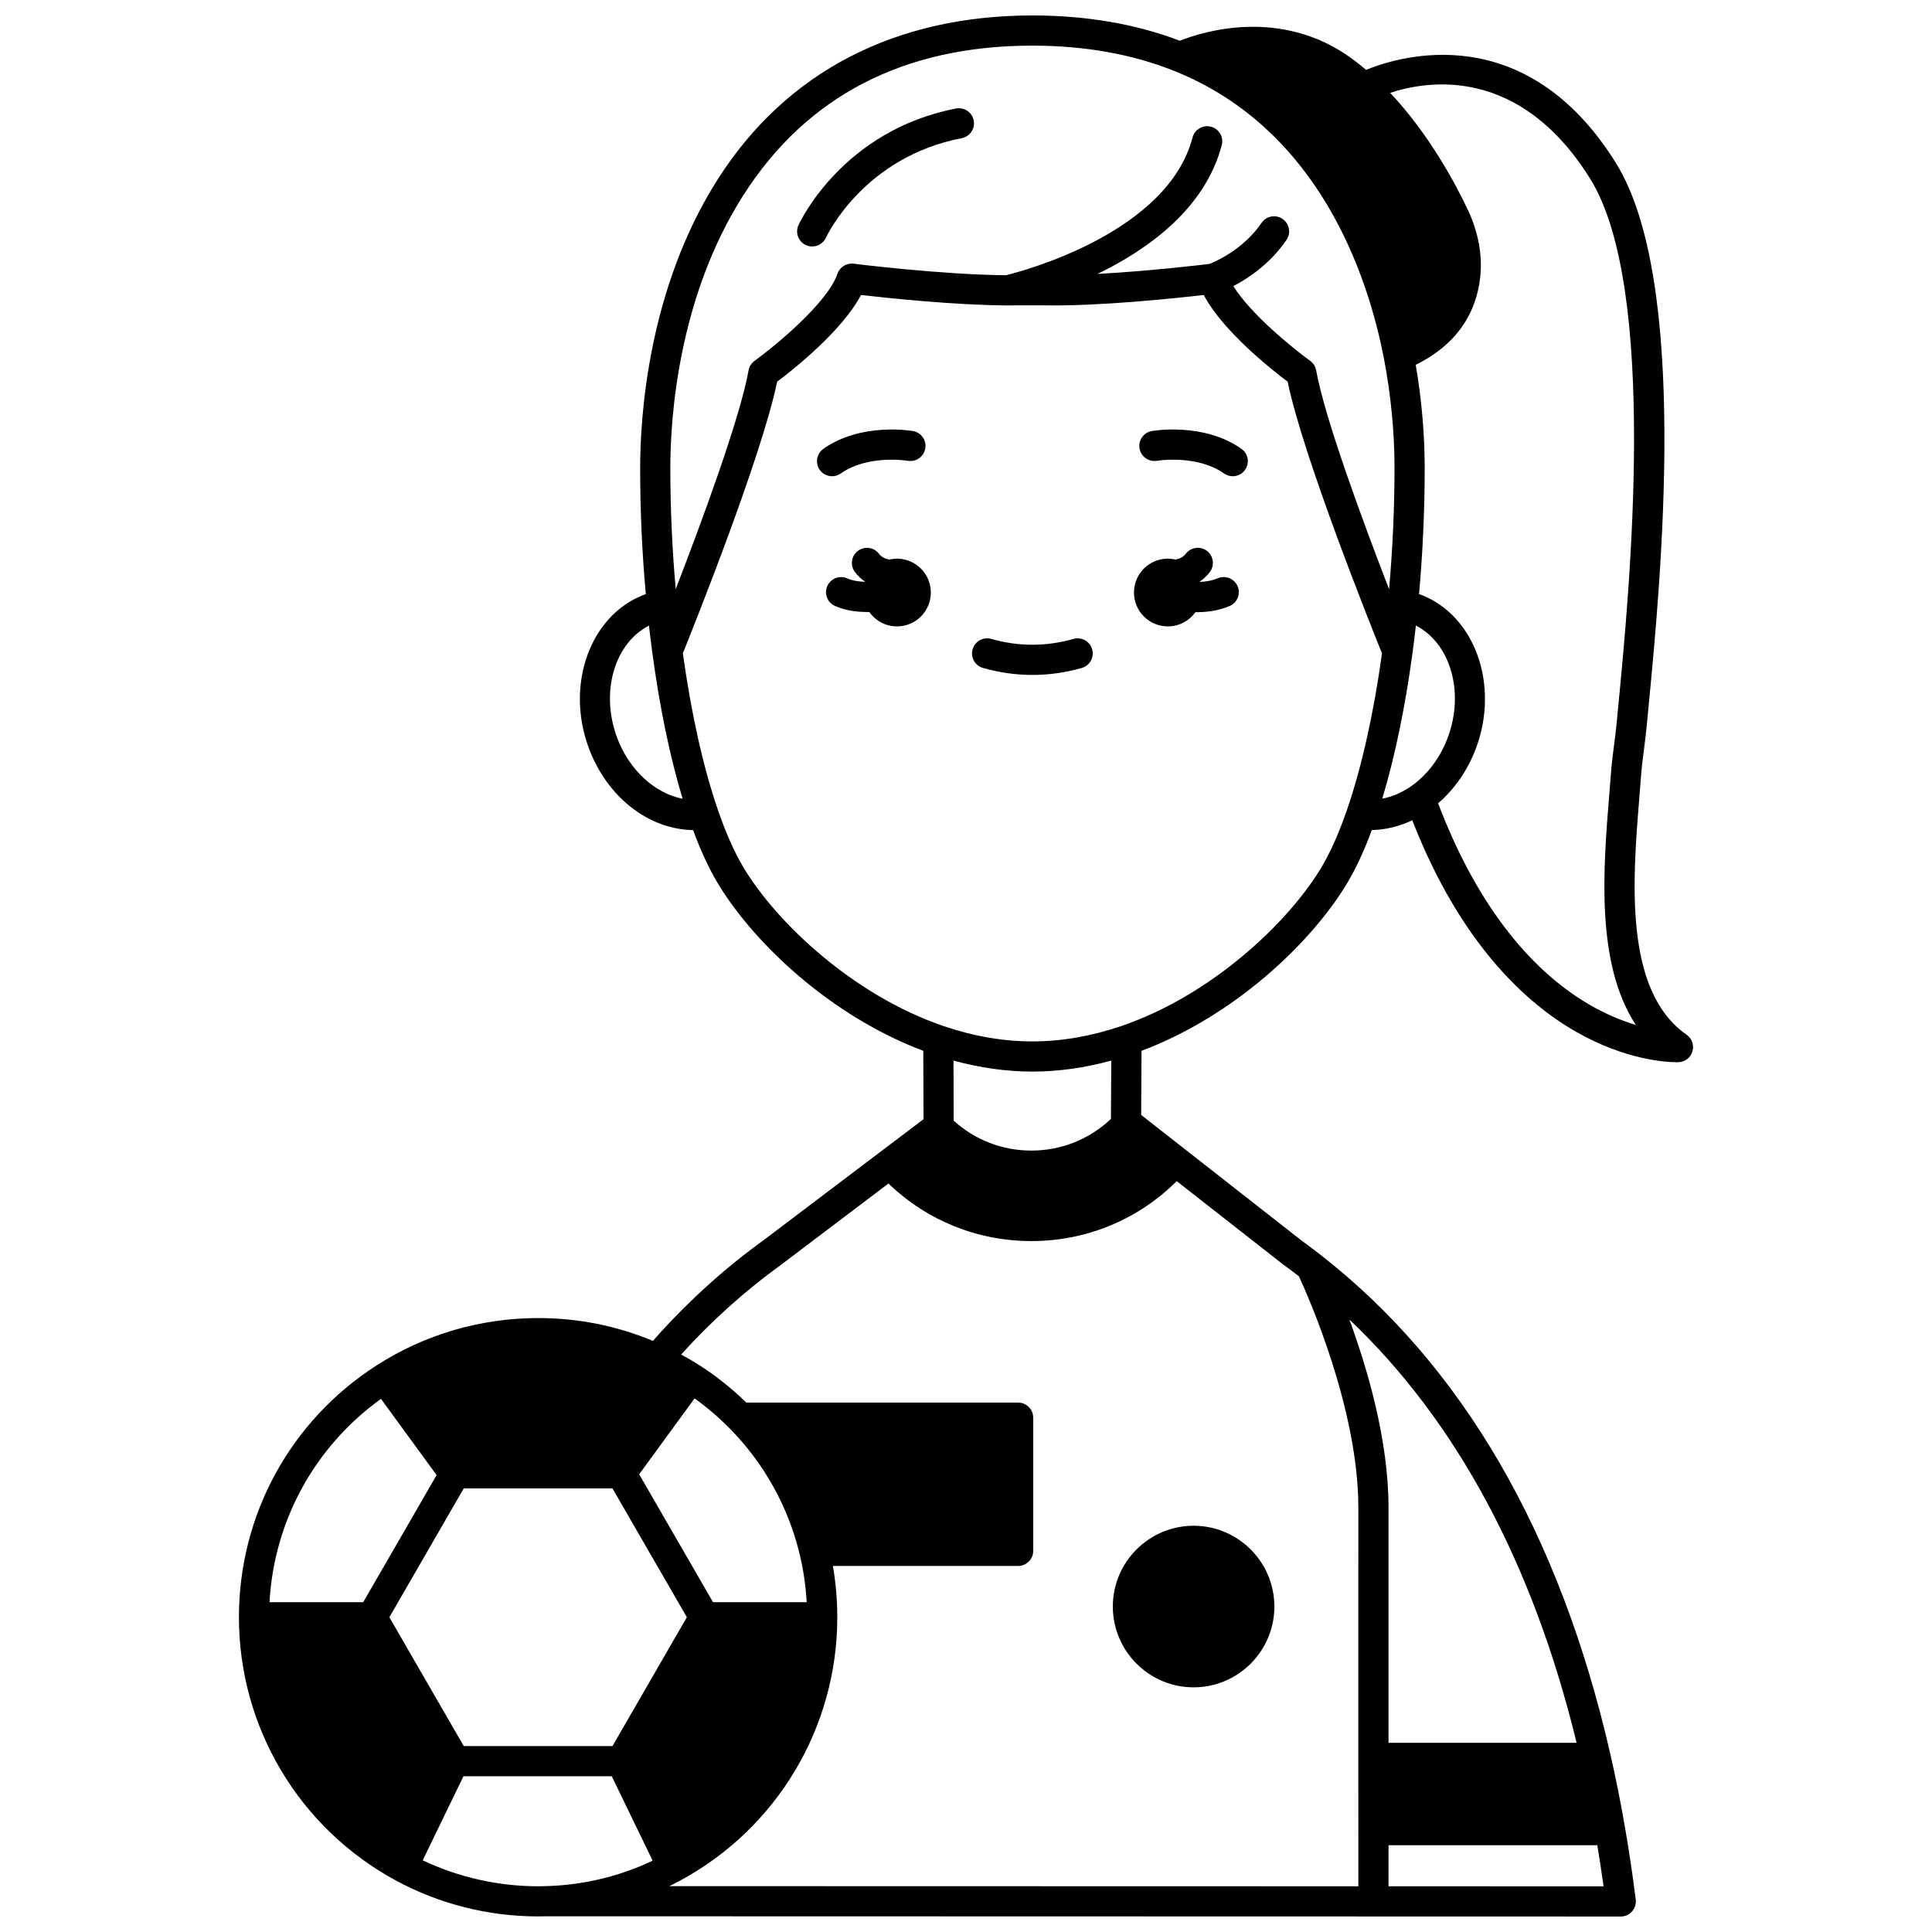 <?xml version="1.0" encoding="UTF-8"?>
<!-- Uploaded to: SVG Repo, www.svgrepo.com, Generator: SVG Repo Mixer Tools -->
<svg width="800px" height="800px" version="1.1" viewBox="144 144 512 512" xmlns="http://www.w3.org/2000/svg">
 <defs>
  <clipPath id="a">
   <path d="m207 148.09h386v503.81h-386z"/>
  </clipPath>
 </defs>
 <path d="m381.7 292.05c-0.684 0-1.348 0.082-1.988 0.23-0.676-0.102-1.387-0.316-1.996-0.773l-0.082-0.059c-0.234-0.168-0.477-0.406-0.691-0.691-1.34-1.758-3.848-2.094-5.606-0.758-1.758 1.34-2.094 3.848-0.758 5.606 0.699 0.918 1.5 1.703 2.383 2.336 0.082 0.062 0.168 0.109 0.254 0.168-0.008 0.023-0.016 0.047-0.023 0.07-0.078-0.004-0.152 0-0.23-0.004-1.762-0.074-3.297-0.383-4.434-0.895-2.016-0.902-4.379 0-5.281 2.016s0 4.383 2.016 5.281c2.082 0.93 4.559 1.465 7.328 1.582 0.504 0.027 1.008 0.039 1.512 0.039 0.09 0 0.18-0.008 0.27-0.008 1.625 2.301 4.301 3.812 7.332 3.812 4.957 0 8.977-4.019 8.977-8.977-0.004-4.957-4.019-8.977-8.98-8.977z"/>
 <g clip-path="url(#a)">
  <path d="m590.96 418.21c-16.684-11.59-14.285-41.137-12.527-62.711 0.172-2.102 0.336-4.141 0.48-6.098 0.172-2.324 0.473-4.617 0.785-7.047 0.258-1.992 0.527-4.051 0.715-6.121 0.137-1.438 0.289-3.031 0.453-4.758 3.262-33.852 10.902-113.12-8.746-144.47-23.996-38.293-57.188-28.133-66.094-24.492-1.254-1.066-2.527-2.078-3.812-3.019-18.797-13.688-39.594-7.062-45.547-4.699-11.668-4.441-24.797-6.699-39.062-6.699-36.426 0-65.246 14.984-83.34 43.332-18.609 29.156-20.617 63.297-20.617 76.621 0 11.168 0.504 22.387 1.496 33.391-0.258 0.09-0.512 0.18-0.754 0.281-14.07 5.606-20.527 23.727-14.398 40.402 4.828 13.113 15.906 21.691 27.68 21.855 2.027 5.481 4.219 10.211 6.539 14.086 9.379 15.621 29.684 35.082 54.469 44.418l0.062 18.121-42.477 32.133c-9.934 7.176-19.254 15.547-27.727 24.918l-1.508 1.699c-9.629-4.012-19.844-6.051-30.418-6.051-15.266 0-30.086 4.348-42.859 12.57-22.812 14.68-36.434 39.621-36.434 66.715 0 29.105 15.898 55.82 41.492 69.715 11.52 6.262 24.59 9.57 37.797 9.57 0.832 0 1.672-0.012 2.477-0.039l284.43 0.07c1.145 0 2.238-0.492 2.996-1.352 0.758-0.859 1.113-2.004 0.973-3.141-0.805-6.477-1.762-12.898-2.836-19.074-1.125-6.539-2.422-13.047-3.863-19.355-13.379-58.598-39.246-103.17-76.867-132.46-1.555-1.223-3.18-2.445-4.965-3.738l-42.535-33.312 0.094-16.984c24.812-9.34 45.117-28.793 54.492-44.426 2.32-3.875 4.516-8.609 6.543-14.09 3.621-0.066 7.269-0.953 10.719-2.586 12.898 33.098 30.586 48.738 43.41 56.051 13.32 7.598 24.188 8.066 26.66 8.066 0.285 0 0.461-0.008 0.512-0.008 1.715-0.074 3.191-1.234 3.668-2.879 0.48-1.652-0.148-3.422-1.555-4.402zm-72.918-65.91c-2.434 1.715-5.074 2.848-7.727 3.363 3.332-11.023 6.082-24.254 8.023-38.684 0.32-2.375 0.609-4.781 0.883-7.195 9.102 4.652 12.926 17.516 8.496 29.566-1.977 5.367-5.406 9.961-9.676 12.949zm-177.04-156.57c16.789-26.301 42.559-39.637 76.598-39.637 13.875 0 26.539 2.266 37.645 6.731 38.5 15.461 51.309 54.398 55.52 76.238 0.004 0.027 0.012 0.059 0.016 0.086 1.82 9.457 2.781 19.445 2.781 28.898 0 10.656-0.5 21.434-1.438 32.105-6.684-17.273-17.016-45.129-19.328-57.992-0.184-1.02-0.754-1.926-1.59-2.531-4.519-3.273-15.734-12.363-20.352-19.805 3.879-2.019 9.719-5.856 14.082-12.246 1.246-1.824 0.777-4.312-1.047-5.559s-4.312-0.777-5.559 1.047c-4.844 7.09-12.227 10.258-13.824 10.879-2.606 0.316-16.289 1.93-29.656 2.652 13.438-6.512 28.516-17.324 32.93-34.133 0.562-2.137-0.715-4.324-2.852-4.883-2.137-0.562-4.324 0.715-4.883 2.852-6.617 25.215-44.676 35.332-49.449 36.508-16.891-0.129-40.145-3.023-40.379-3.055-1.883-0.234-3.672 0.883-4.285 2.68-2.652 7.793-16.75 19.289-21.957 23.059-0.836 0.605-1.41 1.516-1.59 2.531-2.309 12.852-12.629 40.68-19.312 57.953-0.934-10.578-1.43-21.34-1.43-32.066-0.004-12.617 1.883-44.93 19.359-72.312zm-33.512 143.63c-4.43-12.051-0.609-24.91 8.496-29.57 0.273 2.398 0.562 4.797 0.883 7.172 1.941 14.441 4.695 27.684 8.027 38.715-7.356-1.43-14.215-7.644-17.406-16.316zm130.92 101.16c-5.723 5.422-13.168 8.395-21.086 8.395-7.684 0-14.934-2.801-20.586-7.926l-0.055-15.922c7.019 1.922 14.035 2.914 20.922 2.914 6.863 0 13.871-0.988 20.895-2.91zm-149.79 203.32c-0.027 0-0.055 0.008-0.086 0.008-0.641 0.02-1.289 0.031-1.934 0.031-10.594 0-21.082-2.371-30.574-6.879l10.797-22.281h39.293l10.848 22.383c-8.777 4.152-18.18 6.418-28.02 6.738zm-21.723-105.39h39.418l19.711 34.137-19.711 34.137h-39.418l-19.711-34.137zm70.512-15.867c9.137 9.285 15.547 20.832 18.535 33.414 0.984 4.106 1.598 8.324 1.836 12.59h-24.828l-19.566-33.883 14.68-20.109c3.332 2.387 6.465 5.059 9.344 7.988zm-92.445-7.863 14.746 20.199-19.449 33.668h-24.836c1.191-21.555 11.984-41.238 29.539-53.867zm267.01 129.17v-10.879h55.332c0.59 3.582 1.152 7.211 1.652 10.895zm49.852-38.02h-49.855v-23.543c-0.004-16.906-0.004-32.207 0.004-38.801 0.008-17.844-5.613-36.891-10.383-49.852 28.41 26.973 48.633 64.617 60.234 112.2zm-77.629-126.66c1.438 1.039 2.758 2.031 4.031 3.019 2.438 5.269 15.754 35.254 15.746 61.293-0.008 6.594-0.004 21.898-0.004 38.809l0.004 61.559-182.59-0.043c0.949-0.465 1.891-0.941 2.824-1.445 25.711-13.871 41.684-40.621 41.684-69.812 0-4.578-0.395-9.133-1.168-13.594h49.09c2.207 0 4-1.789 4-4v-35.297c0-2.207-1.789-4-4-4h-72.027c-3.832-3.723-8.023-7.082-12.512-9.945-1.551-0.992-3.148-1.914-4.766-2.793 8.066-8.914 16.961-16.906 26.5-23.797l28.445-21.516c10.234 9.832 23.621 15.246 37.855 15.246h0.117c14.531-0.02 28.16-5.668 38.422-15.879l28.23 22.109c0.039 0.027 0.082 0.059 0.121 0.086zm-43.062-63.289c-7.93 2.699-15.848 4.066-23.531 4.066-7.742 0-15.699-1.379-23.645-4.102-23.965-8.199-44.219-27.484-52.891-41.934-2.422-4.047-4.727-9.227-6.848-15.402-0.02-0.062-0.043-0.129-0.062-0.191-0.012-0.023-0.016-0.047-0.023-0.07-3.82-11.176-6.981-25.379-9.168-41.168 2.769-6.856 20.875-52.051 24.984-71.965 4.371-3.285 17.203-13.449 22.23-22.98 6.984 0.805 24.84 2.703 38.836 2.766 1.121 0.012 2.207 0 3.188-0.02h6.703c14.32 0.266 34.551-1.875 42.102-2.746 5.027 9.531 17.859 19.691 22.23 22.977 4.121 19.953 22.289 65.293 25.004 72.004-2.18 15.758-5.336 29.938-9.156 41.102-0.035 0.086-0.059 0.18-0.09 0.266-0.004 0.008-0.004 0.016-0.008 0.023-2.121 6.172-4.422 11.352-6.844 15.395-8.691 14.484-28.98 33.793-53.012 41.98zm124.02-5.715c-16.711-9.727-30.508-28.145-40.035-53.32 4.418-3.816 7.957-8.949 10.102-14.773 6.129-16.672-0.332-34.797-14.387-40.395-0.25-0.102-0.508-0.191-0.77-0.285 0.988-11.09 1.496-22.305 1.496-33.391 0-8.941-0.824-18.336-2.379-27.367 13.152-6.453 16.648-16.672 17.191-24.359 0.387-5.426-0.785-11.207-3.383-16.727-3.426-7.234-10.367-20.129-20.582-30.984 10.238-3.359 34.312-7.074 52.934 22.645 18.203 29.043 10.473 109.26 7.559 139.46-0.168 1.734-0.32 3.332-0.457 4.781-0.18 1.93-0.438 3.914-0.684 5.832-0.316 2.43-0.641 4.938-0.832 7.484-0.145 1.941-0.309 3.961-0.477 6.043-1.57 19.328-3.621 44.523 7.07 60.777-3.57-1.07-7.805-2.762-12.367-5.418z"/>
 </g>
 <path d="m357.57 208.95c0.543 0.25 1.109 0.367 1.672 0.367 1.508 0 2.953-0.859 3.633-2.316 0.406-0.871 10.238-21.418 36-26.391 2.168-0.418 3.586-2.516 3.168-4.684-0.418-2.168-2.512-3.586-4.684-3.168-29.914 5.769-41.281 29.875-41.75 30.898-0.918 2.004-0.043 4.367 1.961 5.293z"/>
 <path d="m472.99 262.94c-9.98-7.035-23.203-4.805-23.758-4.707-2.172 0.383-3.617 2.449-3.238 4.621 0.375 2.172 2.445 3.629 4.617 3.258 0.105-0.016 10.551-1.727 17.773 3.367 0.699 0.492 1.504 0.73 2.301 0.73 1.254 0 2.492-0.59 3.273-1.695 1.27-1.805 0.836-4.301-0.969-5.574z"/>
 <path d="m366.81 269.48c7.199-5.074 17.598-3.398 17.773-3.367 2.172 0.379 4.238-1.074 4.625-3.246 0.383-2.176-1.07-4.25-3.242-4.633-0.559-0.098-13.777-2.324-23.758 4.707-1.805 1.273-2.234 3.766-0.965 5.57 0.777 1.105 2.016 1.695 3.273 1.695 0.789 0.004 1.59-0.234 2.293-0.727z"/>
 <path d="m438.91 569.75c0 11.805 9.605 21.41 21.41 21.41 11.801 0 21.402-9.605 21.402-21.41 0-11.805-9.602-21.41-21.402-21.41-11.805 0-21.41 9.605-21.41 21.41z"/>
 <path d="m428.5 313.32c-7.269 2.055-14.547 2.055-21.816 0-2.129-0.602-4.336 0.633-4.934 2.762-0.602 2.125 0.633 4.336 2.762 4.934 4.344 1.227 8.746 1.852 13.082 1.852 4.34 0 8.738-0.621 13.082-1.852 2.125-0.602 3.359-2.809 2.762-4.934-0.602-2.129-2.809-3.363-4.938-2.762z"/>
 <path d="m466.72 297.25c-1.25 0.535-2.824 0.867-4.562 0.961-0.051 0.004-0.098 0-0.145 0.004-0.012-0.035-0.027-0.074-0.039-0.109 0.082-0.059 0.168-0.105 0.254-0.168 0.883-0.633 1.684-1.418 2.383-2.336 1.34-1.758 1-4.266-0.758-5.606-1.758-1.34-4.266-1-5.606 0.758-0.219 0.285-0.457 0.523-0.691 0.691l-0.082 0.059c-0.609 0.453-1.316 0.672-1.992 0.773-0.641-0.145-1.305-0.23-1.988-0.23-4.957 0-8.977 4.019-8.977 8.977s4.019 8.977 8.977 8.977c3.012 0 5.672-1.488 7.301-3.766 0.078 0 0.156 0.008 0.23 0.008 0.527 0 1.059-0.016 1.582-0.047 2.688-0.145 5.133-0.684 7.266-1.598 2.031-0.871 2.973-3.219 2.102-5.25-0.875-2.023-3.223-2.969-5.254-2.098z"/>
</svg>